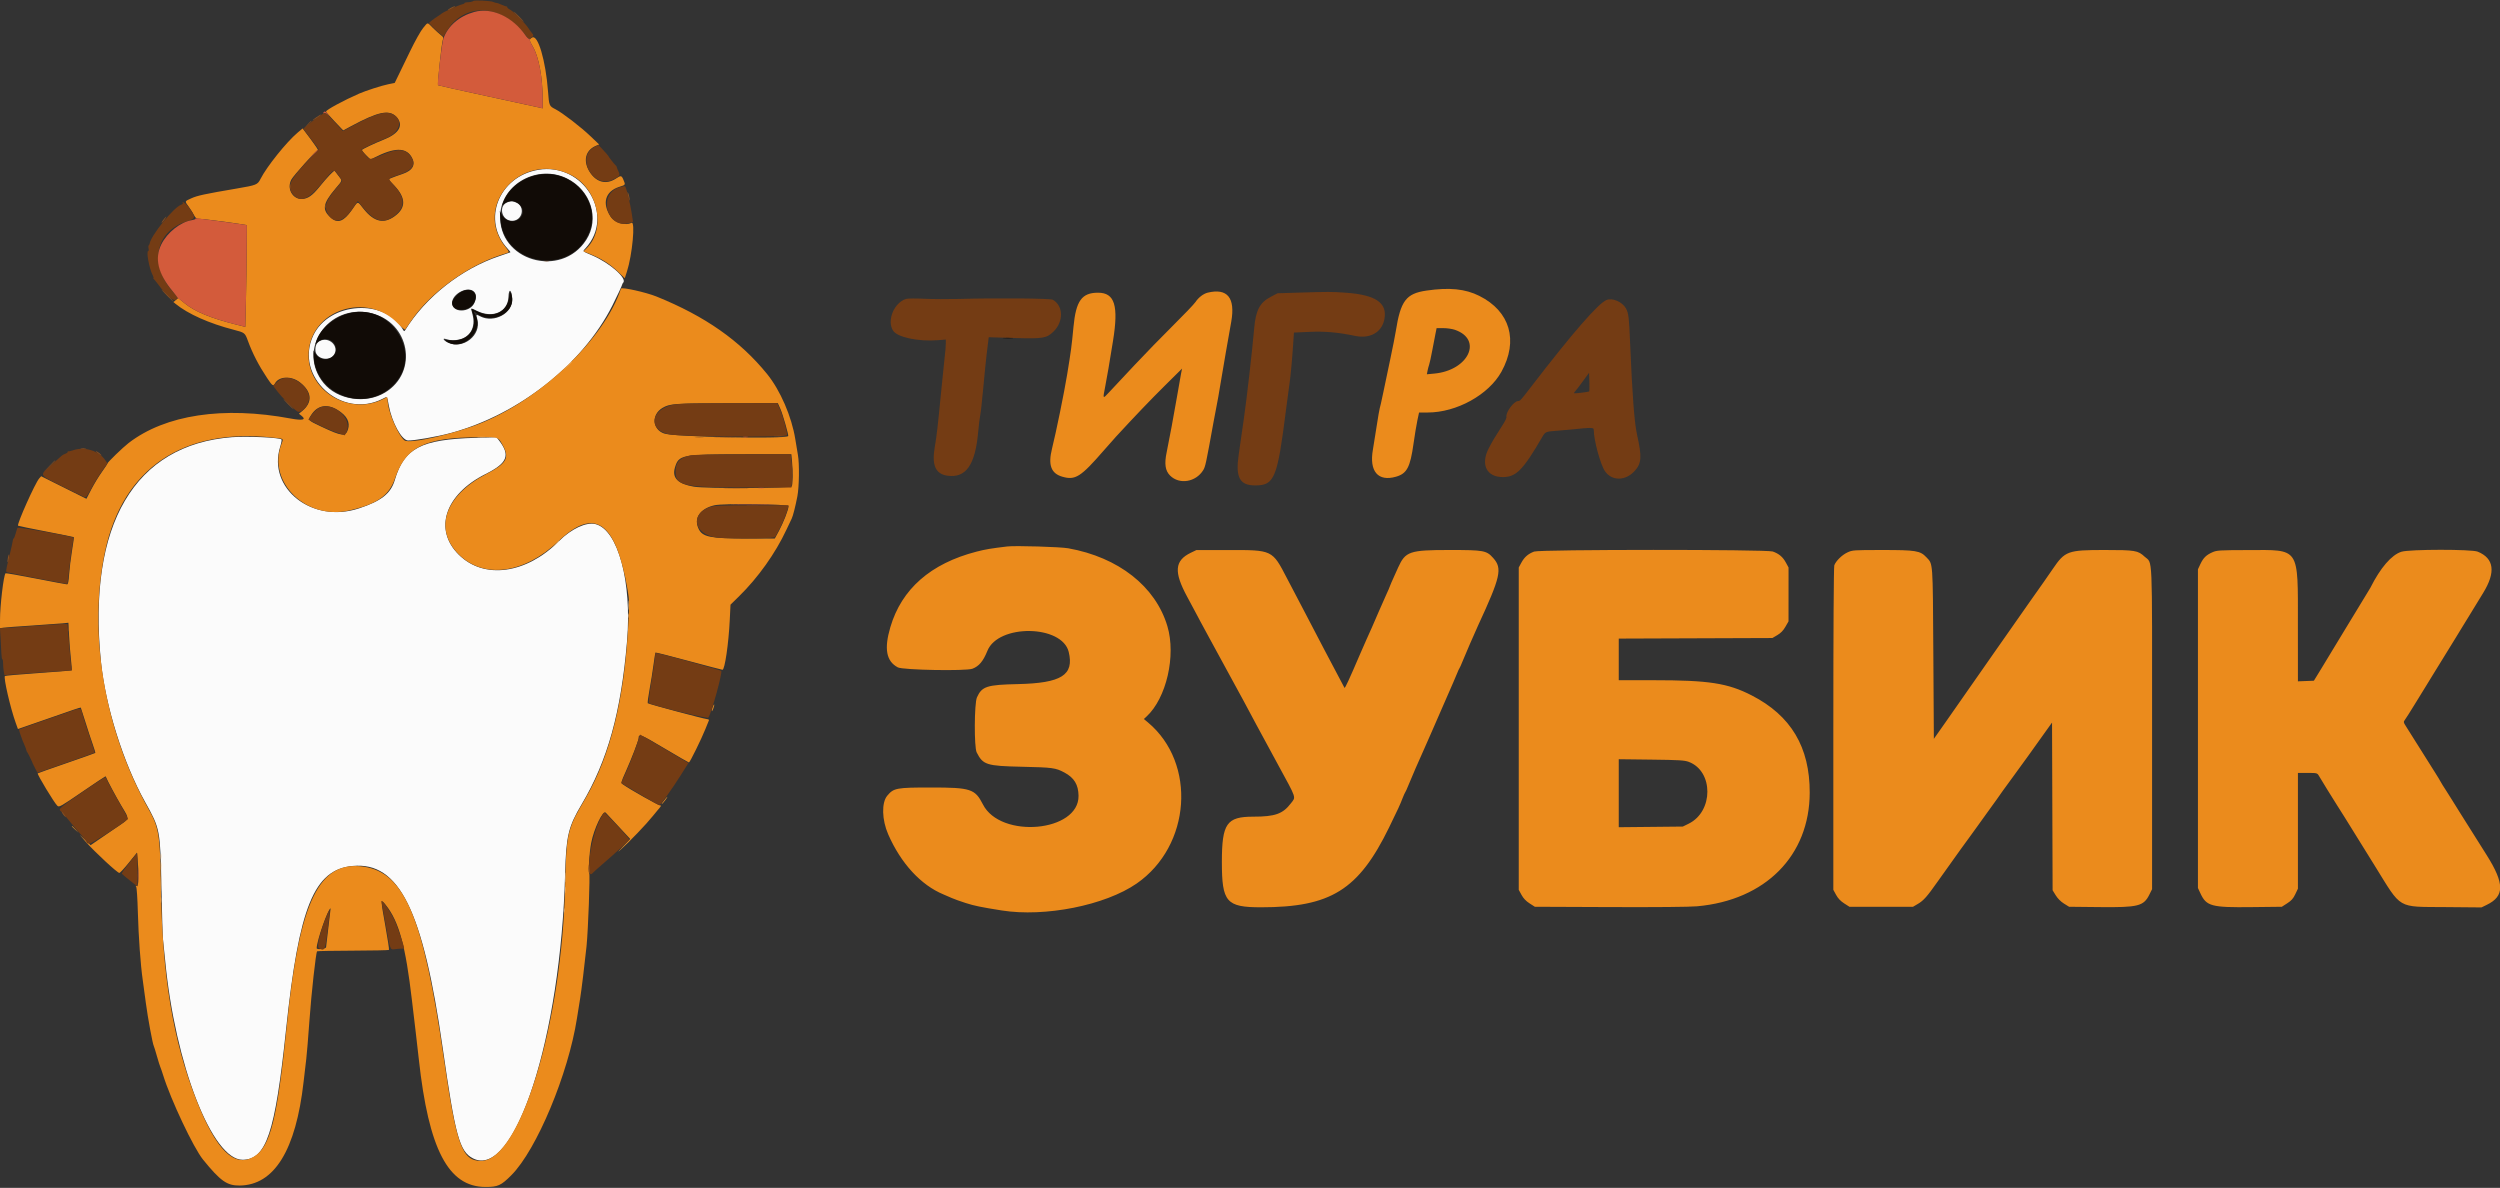<svg id="svg" version="1.1" xmlns="http://www.w3.org/2000/svg" xmlns:xlink="http://www.w3.org/1999/xlink" width="400" height="190.064" viewBox="0, 0, 400,190.064"><rect x="0" y="0" width="400" height="190.064" fill="#333333" stroke="none"/><g id="svgg"><path id="path0" d="M86.127 27.172 C 79.765 28.243,77.024 35.295,81.223 39.789 C 81.500 40.086,81.695 40.348,81.655 40.373 C 81.616 40.397,80.836 40.666,79.923 40.970 C 73.867 42.986,68.125 47.497,64.821 52.833 C 64.689 53.047,64.639 53.034,64.479 52.750 C 61.633 47.701,52.656 48.288,50.117 53.688 C 47.045 60.222,54.631 67.168,61.186 63.823 C 62.009 63.404,61.913 63.300,62.220 64.939 C 62.714 67.574,64.230 70.355,65.234 70.471 C 65.993 70.559,70.035 69.854,72.230 69.251 C 83.102 66.263,93.235 58.257,97.965 48.917 C 98.698 47.470,99.545 45.650,99.569 45.472 C 99.577 45.411,99.640 45.305,99.708 45.236 C 100.387 44.557,97.588 42.086,94.765 40.871 C 93.105 40.157,93.193 40.252,93.694 39.707 C 98.514 34.458,93.379 25.951,86.127 27.172 M90.722 28.553 C 94.547 30.444,95.978 34.992,93.810 38.370 C 89.758 44.683,79.608 41.697,80.035 34.317 C 80.322 29.372,86.087 26.263,90.722 28.553 M81.335 32.315 C 79.673 32.778,80.178 35.333,81.932 35.333 C 83.599 35.333,84.102 33.040,82.575 32.403 C 81.962 32.146,81.946 32.145,81.335 32.315 M75.833 46.667 C 76.227 47.060,76.257 47.627,75.927 48.418 C 75.234 50.075,72.333 50.111,72.333 48.463 C 72.333 47.002,74.868 45.701,75.833 46.667 M81.962 47.789 C 82.122 50.076,79.071 51.767,76.848 50.624 C 76.149 50.265,76.150 50.264,76.374 51.103 C 77.043 53.609,74.133 55.938,71.708 54.838 C 71.023 54.527,70.699 54.055,71.292 54.231 C 72.172 54.492,72.560 54.511,73.411 54.335 C 75.245 53.954,76.140 52.323,75.606 50.334 C 75.304 49.207,75.289 49.221,76.275 49.718 C 78.832 51.007,81.280 49.921,81.358 47.465 C 81.402 46.055,81.858 46.299,81.962 47.789 M59.327 50.093 C 65.592 51.518,67.022 59.555,61.590 62.819 C 58.492 64.681,53.980 63.982,51.782 61.299 C 47.435 55.995,52.460 48.531,59.327 50.093 M51.136 54.580 C 50.653 54.853,50.444 55.311,50.465 56.052 C 50.503 57.393,52.622 57.918,53.416 56.783 C 54.360 55.436,52.613 53.749,51.136 54.580 M37.167 69.948 C 21.526 71.123,13.997 83.943,16.141 105.750 C 16.842 112.878,19.722 122.066,23.212 128.308 C 25.629 132.631,25.646 132.722,25.835 142.083 C 25.918 146.208,26.026 149.883,26.076 150.250 C 26.126 150.617,26.284 152.154,26.428 153.667 C 28.009 170.291,33.949 185.582,38.819 185.561 C 42.594 185.545,44.015 181.294,45.754 164.833 C 47.846 145.016,50.239 139.130,56.439 138.551 C 63.856 137.858,67.686 145.605,70.834 167.667 C 72.846 181.772,73.523 184.240,75.681 185.341 C 82.366 188.751,89.739 165.947,90.420 139.750 C 90.576 133.753,90.928 132.285,93.075 128.668 C 97.218 121.689,99.361 113.979,100.327 102.583 C 101.131 93.103,98.880 84.765,95.272 83.856 C 93.813 83.489,91.387 84.619,89.454 86.565 C 84.217 91.840,77.449 92.763,73.404 88.754 C 69.332 84.716,71.198 79.093,77.687 75.847 C 81.172 74.105,81.678 72.878,79.885 70.527 L 79.448 69.954 76.099 70.052 C 67.338 70.308,64.666 71.705,63.167 76.813 C 62.537 78.961,61.015 80.161,57.417 81.349 C 49.964 83.809,42.750 78.152,44.828 71.476 C 45.008 70.897,45.102 70.371,45.036 70.308 C 44.725 70.009,39.521 69.771,37.167 69.948 " stroke="none" fill="#fbfbfb" fill-rule="evenodd"></path><path id="path1" d="M67.706 4.472 C 67.317 4.934,66.411 6.551,65.583 8.264 C 64.789 9.906,63.917 11.704,63.645 12.260 L 63.152 13.270 62.118 13.480 C 61.069 13.694,58.566 14.498,57.500 14.962 C 55.013 16.047,52.167 17.587,52.167 17.848 C 52.167 17.924,52.785 18.633,53.542 19.426 L 54.917 20.866 56.167 20.191 C 60.526 17.839,62.305 17.479,63.441 18.718 C 64.620 20.005,63.898 21.338,61.500 22.299 C 59.908 22.938,58.023 23.828,57.924 23.988 C 57.882 24.056,58.173 24.431,58.570 24.821 L 59.293 25.530 59.830 25.252 C 63.010 23.607,64.883 23.546,65.817 25.057 C 66.588 26.305,66.084 27.279,64.373 27.847 C 63.755 28.052,62.999 28.325,62.692 28.453 L 62.133 28.685 63.073 29.670 C 64.962 31.651,64.994 33.242,63.171 34.580 C 61.422 35.864,59.870 35.520,58.223 33.481 C 57.107 32.100,57.368 32.080,56.272 33.635 C 55.015 35.419,54.064 35.786,53.007 34.897 C 51.477 33.610,51.613 32.611,53.645 30.210 C 54.844 28.793,54.802 28.974,54.135 28.107 C 53.842 27.727,53.578 27.384,53.549 27.345 C 53.450 27.213,52.313 28.401,51.142 29.860 C 49.961 31.331,49.223 31.833,48.238 31.833 C 46.750 31.833,45.859 30.109,46.625 28.713 C 46.972 28.081,50.632 24.000,50.852 24.000 C 50.936 24.000,50.423 23.224,49.711 22.276 L 48.417 20.552 47.605 21.234 C 45.846 22.714,42.664 26.684,41.687 28.619 C 41.211 29.562,41.057 29.625,37.858 30.169 C 32.790 31.030,31.564 31.294,30.611 31.730 C 29.496 32.240,29.526 32.134,30.229 33.125 C 30.539 33.560,30.916 34.160,31.067 34.458 C 31.292 34.901,31.440 35.000,31.880 35.000 C 32.350 35.000,37.452 35.665,38.958 35.922 L 39.500 36.015 39.476 39.966 C 39.463 42.139,39.407 45.803,39.351 48.108 L 39.250 52.300 37.667 51.901 C 33.709 50.902,31.152 49.840,29.551 48.528 L 28.518 47.682 28.134 48.008 L 27.750 48.333 28.106 48.625 C 30.070 50.232,33.493 51.757,37.380 52.758 C 39.149 53.213,39.197 53.250,39.652 54.497 C 40.389 56.517,41.384 58.450,42.721 60.459 C 43.578 61.746,43.724 61.848,43.991 61.350 C 44.616 60.182,46.632 60.101,48.007 61.188 C 49.911 62.693,50.044 64.345,48.373 65.744 L 47.830 66.199 48.256 66.534 C 49.052 67.160,48.416 67.320,46.527 66.968 C 35.732 64.956,26.472 66.352,20.583 70.878 C 19.653 71.594,17.167 74.005,17.167 74.193 C 17.167 74.259,16.767 74.870,16.278 75.552 C 15.789 76.233,15.039 77.469,14.610 78.299 L 13.831 79.808 10.207 78.002 L 6.583 76.195 6.267 76.556 C 5.619 77.294,2.669 83.892,2.889 84.111 C 2.930 84.152,4.940 84.568,7.357 85.036 C 9.773 85.504,11.778 85.909,11.813 85.937 C 11.848 85.965,11.718 86.946,11.524 88.119 C 11.331 89.291,11.122 90.981,11.061 91.875 C 10.981 93.062,10.891 93.500,10.729 93.500 C 10.607 93.500,8.362 93.081,5.740 92.568 C 3.119 92.056,0.935 91.676,0.886 91.725 C 0.577 92.034,0.002 96.899,0.001 99.210 L 0.000 100.504 0.625 100.420 C 0.969 100.373,3.012 100.222,5.167 100.084 C 7.321 99.945,9.503 99.789,10.015 99.736 L 10.947 99.640 11.052 101.695 C 11.110 102.825,11.245 104.520,11.352 105.462 C 11.460 106.404,11.513 107.209,11.471 107.251 C 11.429 107.293,9.037 107.491,6.155 107.690 C 3.274 107.890,0.859 108.102,0.789 108.162 C 0.530 108.385,1.667 113.316,2.528 115.697 L 2.870 116.645 6.727 115.307 C 8.848 114.572,11.102 113.789,11.736 113.569 C 12.371 113.348,12.907 113.186,12.927 113.209 C 12.948 113.231,13.266 114.225,13.635 115.417 C 14.003 116.608,14.531 118.219,14.808 118.997 C 15.086 119.774,15.284 120.438,15.249 120.473 C 15.215 120.508,13.144 121.241,10.648 122.102 C 8.152 122.963,6.079 123.699,6.040 123.737 C 5.905 123.873,8.701 128.496,9.183 128.931 C 9.465 129.187,9.707 129.050,13.178 126.677 C 15.211 125.288,16.883 124.174,16.895 124.201 C 17.273 125.066,18.586 127.521,19.412 128.907 C 20.773 131.189,20.846 130.889,18.542 132.458 C 17.465 133.192,16.113 134.116,15.539 134.513 L 14.494 135.234 13.468 134.242 C 12.525 133.331,12.549 133.370,13.763 134.731 C 15.254 136.404,18.776 139.667,19.090 139.667 C 19.204 139.667,19.886 138.935,20.607 138.042 L 21.917 136.417 22.022 137.500 C 22.253 139.868,22.192 141.879,21.893 141.764 C 21.689 141.686,21.662 141.713,21.787 141.871 C 21.881 141.990,22.000 143.799,22.059 146.000 C 22.161 149.816,22.490 154.393,22.831 156.750 C 22.924 157.392,23.152 159.079,23.339 160.500 C 23.648 162.852,24.429 167.069,24.612 167.375 C 24.653 167.444,24.873 168.157,25.100 168.959 C 25.326 169.761,25.579 170.567,25.661 170.750 C 25.743 170.933,25.937 171.496,26.093 172.000 C 27.312 175.937,30.959 183.658,32.489 185.541 C 35.270 188.963,36.315 189.705,38.327 189.686 C 43.886 189.634,47.336 184.045,48.576 173.083 C 48.721 171.800,48.914 170.150,49.005 169.417 C 49.096 168.683,49.322 165.946,49.507 163.333 C 49.821 158.915,50.540 152.405,50.735 152.209 C 50.782 152.162,53.367 152.115,56.480 152.104 C 59.592 152.092,62.182 152.040,62.234 151.988 C 62.287 151.936,62.028 150.215,61.659 148.164 C 60.874 143.803,60.876 143.726,61.750 144.830 C 63.840 147.471,64.899 151.349,65.915 160.083 C 66.138 162.008,66.401 164.221,66.499 165.000 C 66.596 165.779,66.828 167.804,67.013 169.499 C 68.589 183.891,71.726 189.903,77.667 189.914 C 79.671 189.917,80.167 189.691,81.837 188.011 C 85.868 183.955,90.931 171.831,92.316 162.917 C 92.501 161.725,92.729 160.300,92.823 159.750 C 93.008 158.663,93.569 154.085,93.844 151.417 C 94.107 148.854,94.437 139.814,94.270 139.711 C 94.083 139.595,94.288 136.450,94.585 134.887 C 95.020 132.602,96.476 129.558,96.914 130.021 C 97.033 130.147,97.965 131.147,98.984 132.244 L 100.838 134.237 99.628 135.492 C 98.962 136.182,98.751 136.447,99.159 136.082 C 100.735 134.670,103.385 131.905,104.500 130.509 C 104.821 130.107,105.158 129.697,105.250 129.597 C 105.647 129.164,105.901 128.779,105.714 128.891 C 105.547 128.991,100.754 126.305,99.613 125.472 C 99.325 125.262,99.353 125.152,100.134 123.417 C 101.029 121.427,102.165 118.478,102.169 118.132 C 102.179 117.338,102.444 117.440,106.294 119.727 C 108.400 120.977,110.171 122.000,110.231 122.000 C 110.377 122.000,112.235 118.224,112.855 116.667 C 113.129 115.979,113.387 115.342,113.428 115.250 C 113.470 115.158,113.334 115.072,113.127 115.059 C 112.645 115.028,103.785 112.655,103.644 112.519 C 103.585 112.463,103.711 111.479,103.924 110.333 C 104.137 109.188,104.423 107.400,104.558 106.362 C 104.694 105.323,104.835 104.443,104.873 104.405 C 104.910 104.368,107.298 104.973,110.179 105.750 C 113.060 106.527,115.498 107.164,115.597 107.165 C 115.968 107.169,116.581 102.966,116.764 99.160 L 116.880 96.750 118.240 95.417 C 121.296 92.421,124.074 88.516,125.831 84.750 C 126.215 83.925,126.594 83.126,126.673 82.975 C 126.868 82.598,127.277 80.988,127.581 79.401 C 127.868 77.904,127.918 74.195,127.671 72.819 C 127.582 72.323,127.391 71.177,127.248 70.272 C 126.674 66.664,124.843 62.436,122.728 59.833 C 118.394 54.501,112.832 50.604,105.063 47.454 C 103.370 46.768,99.452 45.893,99.357 46.179 C 96.759 54.034,86.984 63.509,77.292 67.570 C 72.936 69.394,65.521 71.094,64.707 70.454 C 63.783 69.730,62.244 66.254,62.055 64.467 L 61.954 63.517 61.316 63.842 C 55.831 66.641,49.003 62.375,49.377 56.383 C 49.806 49.511,58.742 46.635,63.682 51.779 C 64.249 52.370,64.766 52.792,64.831 52.718 C 64.895 52.644,65.354 51.984,65.849 51.251 C 68.771 46.932,74.680 42.590,80.030 40.832 C 80.609 40.642,81.185 40.451,81.310 40.408 C 81.472 40.352,81.364 40.118,80.930 39.588 C 75.516 32.981,83.404 24.097,91.266 27.947 C 95.732 30.133,97.098 36.688,93.744 39.839 L 93.343 40.216 94.630 40.739 C 96.286 41.411,97.648 42.294,98.936 43.531 L 99.965 44.519 100.311 43.447 C 101.169 40.792,101.680 35.303,101.038 35.647 C 100.087 36.155,98.397 35.675,97.737 34.709 C 96.265 32.556,96.817 30.609,99.103 29.889 C 100.109 29.571,100.094 29.598,99.748 28.770 C 99.449 28.055,99.352 28.040,98.538 28.576 C 97.012 29.581,95.448 29.197,94.380 27.553 C 93.232 25.786,93.641 24.034,95.369 23.318 L 95.862 23.114 94.478 21.793 C 92.941 20.324,89.994 18.054,88.883 17.483 C 87.860 16.957,87.860 16.955,87.678 14.561 C 87.307 9.694,86.078 5.513,85.161 6.003 C 84.636 6.284,84.645 6.440,85.246 7.449 C 86.218 9.081,86.831 12.401,86.833 16.045 L 86.833 17.340 86.420 17.236 C 86.193 17.179,82.440 16.362,78.080 15.420 C 73.720 14.479,70.119 13.674,70.077 13.633 C 69.963 13.518,70.651 6.986,70.835 6.439 C 70.977 6.019,70.941 5.919,70.540 5.615 C 70.289 5.424,69.716 4.908,69.268 4.467 C 68.293 3.510,68.518 3.509,67.706 4.472 M228.239 46.493 C 224.966 46.969,224.099 48.117,223.325 53.000 C 223.216 53.688,222.832 55.637,222.471 57.333 C 222.111 59.029,221.594 61.494,221.323 62.811 C 221.051 64.128,220.797 65.257,220.758 65.320 C 220.719 65.383,220.492 66.705,220.253 68.259 C 220.014 69.812,219.751 71.458,219.669 71.917 C 219.042 75.417,220.485 77.110,223.378 76.268 C 225.106 75.766,225.634 74.766,226.161 71.000 C 226.347 69.671,226.623 68.002,226.774 67.292 L 227.048 66.000 228.442 66.000 C 233.057 66.000,238.202 63.155,240.228 59.481 C 242.981 54.491,241.617 49.809,236.691 47.342 C 234.439 46.214,231.908 45.959,228.239 46.493 M193.238 46.823 C 192.551 46.988,191.759 47.594,191.274 48.327 C 191.055 48.658,189.439 50.351,187.683 52.089 C 185.927 53.828,183.124 56.710,181.453 58.494 C 179.783 60.278,178.010 62.171,177.514 62.702 C 176.403 63.889,176.431 63.926,176.838 61.821 C 177.153 60.189,177.498 58.170,178.083 54.532 C 178.993 48.876,178.356 46.833,175.684 46.833 C 173.077 46.833,172.147 48.135,171.753 52.333 C 171.472 55.327,171.362 56.156,170.745 59.917 C 170.258 62.886,168.984 69.120,168.313 71.822 C 167.673 74.396,168.174 75.751,169.959 76.269 C 172.057 76.880,172.908 76.338,176.671 72.000 C 177.347 71.221,178.211 70.246,178.591 69.833 C 181.698 66.463,184.039 64.018,186.383 61.694 L 189.129 58.972 188.969 59.778 C 188.881 60.221,188.593 61.858,188.329 63.417 C 187.880 66.060,187.034 70.615,186.672 72.333 C 186.275 74.220,186.432 75.309,187.212 76.089 C 188.698 77.575,191.327 77.147,192.514 75.227 C 192.858 74.671,192.959 74.201,194.155 67.583 C 194.420 66.117,194.683 64.729,194.739 64.500 C 194.796 64.271,195.025 62.958,195.249 61.583 C 195.472 60.208,195.874 57.846,196.142 56.333 C 196.409 54.821,196.796 52.630,197.001 51.465 C 197.672 47.648,196.392 46.069,193.238 46.823 M232.758 52.761 C 237.304 54.305,234.986 59.263,229.478 59.775 L 228.296 59.885 228.408 59.317 C 228.470 59.005,228.587 58.563,228.668 58.333 C 228.750 58.104,228.970 57.092,229.159 56.083 C 229.348 55.075,229.582 53.856,229.680 53.375 L 229.857 52.500 230.923 52.500 C 231.509 52.500,232.335 52.618,232.758 52.761 M124.882 65.458 C 125.247 66.276,126.217 69.672,126.115 69.774 C 125.612 70.277,107.909 69.913,106.272 69.365 C 104.354 68.724,104.195 66.319,106.000 65.262 C 107.160 64.583,107.909 64.529,116.352 64.514 L 124.454 64.500 124.882 65.458 M54.015 65.592 C 55.512 66.502,56.063 67.548,55.671 68.736 C 55.291 69.889,54.706 69.824,51.399 68.257 C 49.190 67.210,49.225 67.253,49.840 66.322 C 50.820 64.839,52.338 64.574,54.015 65.592 M43.631 70.014 C 45.565 70.229,45.378 70.055,44.960 71.252 C 42.867 77.240,49.021 83.191,55.760 81.697 C 60.255 80.700,62.247 79.328,63.185 76.581 C 64.931 71.469,67.890 70.015,76.692 69.945 C 79.821 69.920,79.704 69.875,80.533 71.417 C 81.535 73.281,80.966 74.223,77.875 75.813 C 71.205 79.244,69.337 84.634,73.406 88.703 C 77.379 92.676,83.868 91.821,89.336 86.604 C 95.169 81.037,98.539 83.423,100.432 94.458 C 100.697 96.006,100.706 96.526,100.523 100.038 C 99.915 111.736,97.666 120.867,93.718 127.667 C 91.932 130.743,91.711 131.181,91.272 132.529 C 90.717 134.233,90.533 136.196,90.424 141.583 C 89.980 163.529,83.231 185.708,76.987 185.745 C 73.928 185.764,73.035 183.302,70.997 169.231 C 67.742 146.755,64.739 139.604,58.161 138.664 C 51.076 137.652,47.924 144.131,45.920 163.833 C 44.369 179.086,43.257 183.525,40.596 185.084 C 37.496 186.902,34.602 184.053,31.450 176.083 C 27.664 166.507,25.931 156.047,25.734 141.583 C 25.625 133.623,25.427 132.411,23.748 129.417 C 16.654 116.769,14.032 101.082,16.840 88.083 C 19.679 74.942,29.348 68.421,43.631 70.014 M126.725 73.792 C 126.877 75.403,126.853 77.544,126.680 77.817 C 126.473 78.145,112.866 78.190,111.009 77.868 C 108.440 77.423,107.493 76.460,107.991 74.796 C 108.595 72.783,109.053 72.692,118.684 72.678 L 126.618 72.667 126.725 73.792 M126.167 80.990 C 126.167 81.515,125.366 83.581,124.643 84.921 L 123.971 86.167 119.516 86.167 C 113.595 86.167,112.397 85.924,111.768 84.597 C 110.971 82.919,112.001 81.387,114.289 80.848 C 115.726 80.510,126.167 80.634,126.167 80.990 M161.167 87.434 C 158.557 87.744,157.667 87.894,156.229 88.266 C 148.911 90.162,144.263 94.235,142.460 100.333 C 141.431 103.812,141.799 105.801,143.651 106.779 C 144.469 107.211,154.549 107.393,155.596 106.995 C 156.641 106.598,157.321 105.783,157.985 104.131 C 159.724 99.801,169.948 99.947,170.996 104.317 C 171.883 108.014,169.838 109.302,162.841 109.456 C 157.891 109.564,157.112 109.817,156.313 111.576 C 155.881 112.529,155.845 119.543,156.269 120.383 C 157.275 122.377,157.837 122.556,163.500 122.680 C 168.437 122.789,168.887 122.850,170.301 123.602 C 171.869 124.436,172.546 125.550,172.567 127.333 C 172.636 133.122,160.089 134.253,157.271 128.712 C 156.005 126.222,155.326 126.000,148.965 126.000 C 143.426 126.000,142.997 126.080,141.965 127.306 C 141.029 128.419,141.095 131.170,142.115 133.500 C 144.144 138.137,147.339 141.610,150.950 143.106 C 151.298 143.250,151.890 143.507,152.266 143.676 C 152.641 143.846,153.653 144.209,154.516 144.484 C 155.925 144.933,156.861 145.126,160.269 145.671 C 167.181 146.775,176.832 144.851,181.867 141.365 C 190.562 135.344,191.486 122.116,183.666 115.583 L 183.018 115.041 183.446 114.646 C 186.624 111.709,188.191 104.914,186.781 100.186 C 184.882 93.818,178.958 89.165,170.917 87.725 C 169.630 87.495,162.460 87.281,161.167 87.434 M190.529 88.441 C 187.932 89.698,187.786 91.499,189.959 95.500 C 190.681 96.829,191.324 98.029,191.389 98.167 C 191.453 98.304,191.752 98.867,192.052 99.417 C 192.353 99.967,192.963 101.092,193.407 101.917 C 193.851 102.742,195.281 105.367,196.585 107.750 C 198.809 111.814,199.270 112.668,201.020 115.958 C 201.398 116.669,202.936 119.506,204.437 122.264 C 207.532 127.949,207.365 127.453,206.542 128.533 C 205.249 130.228,204.010 130.667,200.516 130.667 C 196.254 130.667,195.500 131.759,195.500 137.939 C 195.500 144.338,196.214 145.164,201.750 145.166 C 212.916 145.169,217.368 142.399,222.242 132.417 C 223.736 129.357,223.986 128.814,224.429 127.667 C 224.589 127.254,224.776 126.842,224.845 126.750 C 224.914 126.658,225.118 126.208,225.299 125.750 C 225.662 124.827,227.339 120.961,227.828 119.917 C 228.000 119.550,228.512 118.388,228.967 117.333 C 230.085 114.737,232.025 110.290,232.530 109.167 C 232.756 108.662,233.042 107.987,233.165 107.667 C 233.288 107.346,233.445 107.008,233.513 106.917 C 233.581 106.825,233.785 106.375,233.965 105.917 C 234.310 105.042,235.963 101.225,236.491 100.083 C 240.103 92.278,240.402 90.953,238.924 89.293 C 237.836 88.072,237.448 88.000,231.909 88.000 C 225.520 88.000,224.870 88.222,223.699 90.808 C 222.647 93.130,222.333 93.846,222.333 93.921 C 222.333 93.964,222.114 94.468,221.846 95.041 C 221.579 95.614,221.023 96.871,220.612 97.833 C 219.768 99.806,219.125 101.268,218.668 102.250 C 218.497 102.617,218.020 103.704,217.608 104.667 C 215.883 108.693,215.195 110.181,215.118 110.053 C 214.925 109.733,208.804 98.079,208.612 97.667 C 208.549 97.529,208.214 96.892,207.870 96.250 C 207.525 95.608,206.645 93.929,205.913 92.518 C 203.551 87.963,203.623 87.998,196.512 88.006 L 191.417 88.012 190.529 88.441 M245.468 88.250 C 244.526 88.596,243.907 89.128,243.432 90.001 L 243.000 90.795 243.000 116.583 L 243.000 142.372 243.443 143.185 C 243.742 143.736,244.159 144.174,244.731 144.541 L 245.575 145.083 257.579 145.133 C 264.991 145.163,270.326 145.115,271.526 145.008 C 282.466 144.028,289.524 136.913,289.554 126.833 C 289.576 119.551,286.556 114.487,280.270 111.264 C 276.434 109.297,273.441 108.835,264.542 108.834 L 259.000 108.833 259.000 105.504 L 259.000 102.175 271.292 102.129 L 283.583 102.083 284.376 101.617 C 284.926 101.294,285.321 100.886,285.666 100.284 L 286.164 99.417 286.165 95.106 L 286.167 90.795 285.734 90.001 C 285.247 89.105,284.637 88.592,283.639 88.240 C 282.655 87.893,246.414 87.902,245.468 88.250 M295.582 88.392 C 294.718 88.794,293.759 89.735,293.489 90.446 C 293.395 90.693,293.333 101.077,293.333 116.613 L 293.333 142.372 293.776 143.185 C 294.076 143.736,294.492 144.174,295.064 144.541 L 295.909 145.083 300.996 145.083 L 306.083 145.083 306.847 144.634 C 307.765 144.095,308.321 143.471,309.942 141.167 C 310.988 139.678,311.905 138.394,313.750 135.831 C 313.933 135.576,314.533 134.753,315.083 134.003 C 315.633 133.252,316.196 132.473,316.333 132.273 C 316.471 132.072,317.146 131.133,317.833 130.186 C 319.247 128.239,320.054 127.109,320.467 126.500 C 320.622 126.271,321.279 125.371,321.927 124.500 C 322.575 123.629,323.737 122.028,324.511 120.942 C 326.218 118.544,326.356 118.351,327.455 116.823 L 328.327 115.610 328.372 129.027 L 328.417 142.443 328.921 143.259 C 329.233 143.764,329.736 144.267,330.241 144.579 L 331.056 145.083 335.902 145.135 C 342.144 145.201,342.976 144.991,343.911 143.116 L 344.333 142.268 344.333 116.544 C 344.333 87.684,344.446 90.281,343.140 89.066 C 342.072 88.074,341.631 88.000,336.753 88.000 C 330.826 88.000,330.403 88.155,328.439 91.040 C 327.646 92.205,326.657 93.616,324.672 96.417 C 324.477 96.692,323.347 98.304,322.162 100.000 C 320.976 101.696,319.453 103.871,318.776 104.833 C 318.099 105.796,317.158 107.146,316.684 107.833 C 316.210 108.521,315.371 109.721,314.819 110.500 C 314.268 111.279,313.689 112.109,313.533 112.343 C 313.377 112.578,312.387 113.994,311.333 115.492 L 309.417 118.214 309.333 104.565 C 309.242 89.539,309.297 90.308,308.212 89.153 C 307.238 88.117,306.527 88.000,301.202 88.002 C 296.541 88.003,296.395 88.013,295.582 88.392 M354.000 88.356 C 352.996 88.800,352.533 89.253,352.063 90.250 L 351.670 91.083 351.670 116.583 L 351.670 142.083 352.063 142.928 C 353.029 145.002,353.814 145.214,360.254 145.139 L 365.092 145.083 365.957 144.528 C 366.622 144.101,366.920 143.765,367.244 143.080 L 367.667 142.187 367.667 132.927 L 367.667 123.667 369.208 123.668 C 370.712 123.669,370.757 123.680,371.021 124.126 C 371.638 125.165,373.080 127.503,373.874 128.750 C 374.340 129.483,374.886 130.346,375.086 130.667 C 375.648 131.567,378.280 135.807,380.001 138.583 C 384.336 145.578,383.459 145.066,391.228 145.135 L 397.039 145.187 397.920 144.756 C 400.730 143.381,400.727 141.376,397.907 136.875 C 394.797 131.913,394.535 131.496,393.577 130.000 C 393.078 129.221,392.517 128.321,392.331 128.000 C 392.144 127.679,391.695 126.967,391.331 126.417 C 390.968 125.867,390.596 125.267,390.505 125.083 C 390.414 124.900,390.020 124.247,389.628 123.633 C 389.237 123.018,388.434 121.743,387.844 120.800 C 386.266 118.277,385.682 117.349,385.067 116.388 C 384.529 115.549,384.522 115.517,384.807 115.138 C 384.968 114.925,385.650 113.850,386.322 112.750 C 386.994 111.650,387.710 110.487,387.913 110.167 C 388.116 109.846,388.530 109.171,388.833 108.667 C 389.137 108.162,389.551 107.487,389.756 107.167 C 390.214 106.445,392.623 102.538,392.889 102.085 C 392.996 101.902,393.316 101.377,393.601 100.918 C 393.886 100.459,394.554 99.371,395.085 98.500 C 395.616 97.629,396.617 95.993,397.310 94.864 C 399.351 91.536,399.062 89.345,396.438 88.266 C 395.457 87.862,385.515 87.873,384.226 88.280 C 382.648 88.777,380.866 90.844,379.268 94.030 C 379.207 94.151,378.728 94.941,378.204 95.787 C 377.679 96.632,376.219 99.032,374.960 101.120 C 373.700 103.208,372.119 105.817,371.446 106.917 L 370.222 108.917 368.944 108.965 L 367.667 109.014 367.663 99.965 C 367.658 87.397,368.057 87.991,359.622 88.012 C 355.133 88.023,354.691 88.050,354.000 88.356 M114.019 113.185 C 113.916 113.480,113.861 113.750,113.897 113.786 C 113.932 113.821,114.045 113.609,114.148 113.315 C 114.251 113.020,114.306 112.750,114.270 112.714 C 114.234 112.679,114.121 112.891,114.019 113.185 M270.202 121.899 C 274.179 123.393,274.173 129.832,270.194 131.787 L 269.250 132.250 264.125 132.303 L 259.000 132.355 259.000 126.915 L 259.000 121.475 264.208 121.539 C 268.680 121.594,269.528 121.645,270.202 121.899 M106.477 127.792 C 105.997 128.371,105.794 128.667,105.876 128.667 C 105.923 128.667,106.161 128.404,106.405 128.083 C 106.859 127.488,106.914 127.263,106.477 127.792 M11.500 132.219 C 11.500 132.248,11.744 132.491,12.042 132.760 L 12.583 133.250 12.094 132.708 C 11.638 132.203,11.500 132.090,11.500 132.219 M52.555 148.292 C 52.349 149.919,52.178 151.381,52.174 151.542 C 52.167 151.839,50.666 152.004,50.667 151.708 C 50.669 150.559,52.499 145.333,52.900 145.333 C 52.915 145.333,52.760 146.665,52.555 148.292 " stroke="none" fill="#eb8b1c" fill-rule="evenodd"></path><path id="path2" d="M75.734 0.155 C 75.623 0.266,75.141 0.366,74.708 0.367 C 74.502 0.368,74.333 0.426,74.333 0.497 C 74.333 0.567,74.122 0.667,73.863 0.719 C 73.401 0.812,70.829 1.978,70.667 2.170 C 70.621 2.224,70.321 2.432,70.000 2.634 C 69.679 2.835,69.236 3.153,69.014 3.341 L 68.612 3.681 69.347 4.438 C 69.752 4.853,70.282 5.338,70.526 5.514 L 70.968 5.833 71.387 5.119 C 74.170 0.370,80.059 0.534,83.961 5.470 C 84.589 6.265,84.644 6.297,84.979 6.062 C 85.387 5.777,85.418 5.612,85.121 5.304 C 85.004 5.182,84.760 4.846,84.579 4.556 C 84.099 3.787,82.108 1.769,81.602 1.539 C 81.362 1.430,81.167 1.264,81.167 1.170 C 81.167 1.077,81.110 1.014,81.042 1.031 C 80.973 1.048,80.617 0.924,80.250 0.755 C 79.883 0.587,79.530 0.459,79.464 0.472 C 79.399 0.485,79.136 0.409,78.881 0.302 C 78.435 0.115,75.893 -0.004,75.734 0.155 M50.904 18.718 C 50.347 19.102,49.581 19.684,49.201 20.011 L 48.511 20.606 49.755 22.240 L 50.999 23.874 49.625 25.319 C 46.315 28.798,45.827 29.842,46.909 31.127 C 48.011 32.437,49.327 31.951,51.362 29.482 C 53.504 26.883,53.336 26.971,54.141 28.028 C 54.712 28.776,54.781 28.949,54.596 29.164 C 52.092 32.051,51.708 32.995,52.504 34.302 C 53.449 35.852,54.918 35.540,56.333 33.489 L 57.250 32.161 57.744 32.789 C 59.877 35.502,61.363 35.946,63.230 34.427 C 64.867 33.094,64.814 31.623,63.061 29.686 C 61.979 28.490,61.938 28.575,63.903 27.935 C 65.930 27.276,66.569 26.376,65.841 25.207 C 64.982 23.826,63.791 23.686,61.391 24.680 C 59.070 25.642,59.182 25.639,58.458 24.770 C 58.115 24.358,57.833 23.987,57.833 23.947 C 57.833 23.827,60.510 22.570,61.626 22.165 C 64.015 21.301,64.653 19.034,62.734 18.232 C 61.579 17.750,60.025 18.222,56.412 20.152 L 54.862 20.980 53.500 19.490 C 51.918 17.759,52.181 17.837,50.904 18.718 M95.138 23.508 C 92.040 25.127,94.911 30.276,98.058 28.744 C 99.196 28.191,99.267 28.080,98.931 27.376 C 98.767 27.031,98.646 26.721,98.664 26.685 C 98.681 26.650,98.632 26.575,98.556 26.519 C 98.388 26.396,97.333 25.047,97.333 24.955 C 97.333 24.919,96.977 24.507,96.542 24.039 L 95.750 23.188 95.138 23.508 M99.038 29.997 C 95.569 31.150,97.157 36.738,100.656 35.690 L 101.280 35.503 101.076 34.126 C 100.867 32.712,100.203 30.000,100.020 29.810 C 99.963 29.752,99.521 29.836,99.038 29.997 M29.252 32.503 C 29.299 32.580,29.187 32.691,29.003 32.749 C 27.813 33.127,24.100 37.723,23.931 39.028 C 23.923 39.089,23.862 39.194,23.795 39.261 C 23.728 39.328,23.717 39.559,23.771 39.775 C 23.825 39.990,23.802 40.167,23.720 40.167 C 23.366 40.167,23.868 42.939,24.414 43.995 C 24.558 44.273,24.617 44.501,24.546 44.503 C 24.475 44.504,24.494 44.560,24.589 44.628 C 24.684 44.695,25.034 45.125,25.369 45.583 C 26.620 47.299,27.775 48.271,28.154 47.928 C 28.483 47.631,28.478 47.618,27.708 46.745 C 23.759 42.265,24.827 36.942,29.988 35.385 C 31.359 34.971,31.370 34.712,30.097 33.010 C 29.735 32.527,28.990 32.080,29.252 32.503 M87.127 41.785 C 87.334 41.824,87.634 41.823,87.794 41.781 C 87.953 41.739,87.783 41.707,87.417 41.709 C 87.050 41.711,86.920 41.745,87.127 41.785 M207.583 46.826 L 204.417 46.921 203.367 47.467 C 201.560 48.407,200.921 49.616,200.664 52.581 C 200.356 56.132,199.500 63.620,199.016 67.000 C 198.746 68.879,198.373 71.478,198.186 72.775 C 197.665 76.399,198.350 77.667,200.832 77.667 C 203.913 77.667,204.379 76.528,205.748 65.667 C 205.973 63.879,206.233 61.929,206.325 61.333 C 206.500 60.202,206.743 57.547,206.922 54.814 L 207.028 53.212 209.472 53.100 C 211.986 52.985,214.098 53.170,216.793 53.740 C 219.159 54.241,221.046 53.209,221.482 51.177 C 222.059 48.489,220.172 47.168,215.275 46.830 C 212.982 46.671,212.702 46.671,207.583 46.826 M144.970 47.824 C 143.030 48.436,141.857 51.323,142.901 52.917 C 143.590 53.968,146.948 54.679,150.042 54.430 L 151.333 54.326 151.326 55.038 C 151.322 55.429,151.249 56.313,151.164 57.000 C 151.079 57.688,150.821 60.200,150.591 62.583 C 150.048 68.212,149.867 69.790,149.574 71.447 C 149.046 74.433,149.671 75.853,151.629 76.116 C 154.549 76.508,156.034 74.390,156.502 69.167 C 156.605 68.021,156.756 66.783,156.839 66.417 C 156.921 66.050,157.143 64.063,157.330 62.000 C 157.518 59.938,157.750 57.612,157.846 56.833 C 157.942 56.054,158.059 55.088,158.107 54.687 L 158.194 53.957 162.254 54.078 C 166.884 54.217,167.455 54.125,168.551 53.060 C 170.203 51.456,170.154 48.934,168.452 47.961 C 168.059 47.736,159.574 47.665,153.333 47.833 C 151.637 47.879,149.162 47.864,147.833 47.800 C 146.504 47.736,145.216 47.746,144.970 47.824 M257.044 48.000 C 255.708 48.552,251.606 53.268,245.083 61.750 C 243.303 64.066,243.212 64.167,242.905 64.167 C 242.216 64.167,240.875 65.992,241.032 66.717 C 241.060 66.847,240.850 67.320,240.565 67.768 C 239.089 70.089,238.767 70.629,238.200 71.725 C 236.860 74.315,237.845 76.333,240.447 76.333 C 242.577 76.333,243.678 75.218,246.733 69.966 C 247.255 69.070,247.286 69.056,249.083 68.921 C 249.817 68.866,250.829 68.778,251.333 68.726 C 254.659 68.382,255.000 68.385,255.000 68.758 C 255.000 70.399,256.058 74.309,256.794 75.388 C 257.890 76.993,260.081 76.975,261.550 75.348 C 262.655 74.125,262.723 73.111,261.934 69.583 C 261.503 67.657,261.178 63.398,260.831 55.167 C 260.641 50.642,260.580 50.124,260.141 49.333 C 259.565 48.294,257.983 47.613,257.044 48.000 M254.270 62.619 C 254.166 62.722,251.939 62.994,251.858 62.913 C 251.822 62.878,251.896 62.745,252.022 62.619 C 252.147 62.492,252.700 61.771,253.250 61.016 L 254.250 59.645 254.298 61.093 C 254.325 61.890,254.312 62.577,254.270 62.619 M44.917 60.694 C 44.733 60.795,44.382 61.065,44.136 61.293 L 43.688 61.709 44.379 62.624 C 45.059 63.526,46.829 65.315,47.514 65.795 C 48.135 66.230,49.285 65.095,49.447 63.888 C 49.712 61.917,46.634 59.747,44.917 60.694 M107.708 64.753 C 104.046 65.548,103.621 68.783,107.083 69.503 C 108.888 69.879,125.555 70.001,125.915 69.641 C 126.062 69.494,125.280 66.558,124.823 65.542 L 124.354 64.500 116.552 64.513 C 110.643 64.523,108.497 64.581,107.708 64.753 M51.000 65.300 C 50.679 65.476,50.172 65.960,49.872 66.375 L 49.328 67.130 50.789 67.882 C 51.593 68.295,52.906 68.863,53.707 69.145 L 55.164 69.656 55.415 69.170 C 56.541 66.993,53.219 64.081,51.000 65.300 M11.631 72.064 C 11.291 72.188,10.972 72.250,10.923 72.201 C 10.874 72.151,10.833 72.194,10.833 72.294 C 10.833 72.395,10.668 72.530,10.466 72.594 C 10.264 72.658,10.008 72.794,9.897 72.897 C 9.786 72.999,9.097 73.608,8.366 74.250 C 6.224 76.131,6.125 75.900,9.877 77.770 C 11.641 78.649,13.247 79.432,13.448 79.509 C 13.779 79.638,13.888 79.509,14.653 78.077 C 15.115 77.212,15.878 75.975,16.348 75.329 L 17.202 74.155 16.827 73.608 C 15.785 72.088,13.458 71.396,11.631 72.064 M110.554 72.841 C 108.808 73.186,108.083 73.950,108.083 75.445 C 108.083 77.737,109.295 78.000,119.851 78.000 L 126.628 78.000 126.741 76.939 C 126.845 75.970,126.782 74.605,126.568 73.208 L 126.485 72.667 118.867 72.685 C 114.678 72.695,110.937 72.765,110.554 72.841 M113.604 81.125 C 110.356 82.206,111.016 85.476,114.586 85.992 C 115.887 86.180,121.141 86.222,122.874 86.058 L 123.998 85.952 124.560 84.934 C 125.139 83.886,125.878 82.100,126.066 81.292 L 126.173 80.833 120.295 80.844 C 115.334 80.852,114.290 80.896,113.604 81.125 M2.786 84.458 C 2.748 84.527,2.622 84.940,2.504 85.375 C 2.386 85.810,2.241 86.167,2.181 86.167 C 2.121 86.167,2.065 86.298,2.058 86.458 C 2.051 86.619,1.783 87.820,1.463 89.128 C 0.884 91.494,0.882 91.506,1.232 91.590 C 2.074 91.792,10.754 93.467,10.788 93.433 C 10.809 93.413,10.941 92.297,11.082 90.953 C 11.223 89.609,11.443 87.964,11.570 87.296 C 11.697 86.629,11.780 86.062,11.756 86.036 C 11.527 85.794,2.885 84.274,2.786 84.458 M5.083 100.174 C 3.067 100.338,1.096 100.478,0.704 100.486 L -0.008 100.500 0.091 102.042 C 0.145 102.890,0.203 104.014,0.220 104.541 C 0.236 105.068,0.308 105.500,0.379 105.500 C 0.450 105.500,0.503 105.781,0.497 106.125 C 0.491 106.469,0.536 107.040,0.597 107.394 L 0.708 108.038 1.645 107.943 C 2.161 107.891,4.592 107.716,7.047 107.555 L 11.511 107.262 11.428 106.839 C 11.348 106.435,11.137 104.155,10.906 101.208 L 10.799 99.833 9.774 99.855 C 9.211 99.867,7.100 100.011,5.083 100.174 M104.764 105.497 C 104.700 106.063,104.427 107.848,104.159 109.463 C 103.883 111.126,103.736 112.440,103.821 112.493 C 104.479 112.899,113.209 115.035,113.342 114.823 C 113.877 113.970,115.636 107.566,115.398 107.336 C 115.262 107.204,106.580 104.803,105.398 104.570 L 104.880 104.468 104.764 105.497 M10.750 113.996 C 9.742 114.346,7.618 115.083,6.031 115.633 C 4.443 116.183,3.105 116.673,3.056 116.721 C 2.979 116.799,3.560 118.450,4.004 119.417 C 4.088 119.600,4.178 119.862,4.204 120.000 C 4.229 120.138,4.296 120.287,4.351 120.333 C 4.438 120.405,5.178 121.927,5.243 122.167 C 5.255 122.212,5.430 122.565,5.632 122.950 L 5.998 123.649 6.874 123.340 C 7.356 123.170,9.397 122.458,11.410 121.758 C 13.422 121.059,15.099 120.457,15.135 120.421 C 15.171 120.385,14.829 119.281,14.374 117.969 C 13.920 116.657,13.414 115.077,13.249 114.458 C 12.902 113.150,13.086 113.184,10.750 113.996 M101.793 119.418 C 101.450 120.456,100.769 122.202,100.279 123.298 L 99.388 125.291 102.360 127.062 C 103.994 128.036,105.391 128.833,105.465 128.833 C 105.668 128.833,107.481 126.319,108.885 124.087 L 110.142 122.091 107.029 120.243 C 105.317 119.226,103.579 118.200,103.167 117.963 L 102.417 117.531 101.793 119.418 M13.113 126.792 C 9.614 129.178,9.247 129.503,9.729 129.783 C 9.855 129.857,10.415 130.494,10.974 131.199 C 11.533 131.905,12.442 132.981,12.995 133.591 C 13.555 134.209,13.951 134.784,13.890 134.891 C 13.829 134.997,13.841 135.028,13.916 134.960 C 13.991 134.892,14.144 134.912,14.256 135.005 C 14.416 135.137,18.814 132.352,20.476 131.066 C 20.538 131.018,20.388 130.742,18.272 127.000 C 17.573 125.763,17.000 124.656,17.000 124.542 C 17.000 124.166,16.754 124.308,13.113 126.792 M95.958 131.208 C 94.416 134.309,93.534 141.240,94.886 139.632 C 94.995 139.503,95.646 138.916,96.333 138.327 C 98.591 136.394,100.667 134.462,100.667 134.294 C 100.667 134.105,96.852 130.000,96.676 130.000 C 96.612 130.000,96.289 130.544,95.958 131.208 M20.659 138.082 C 19.976 138.952,19.449 139.720,19.489 139.790 C 19.528 139.860,20.109 140.349,20.780 140.878 L 22.000 141.840 22.000 139.170 C 22.000 137.702,21.978 136.500,21.951 136.500 C 21.924 136.500,21.343 137.212,20.659 138.082 M61.050 144.418 C 61.104 144.601,61.426 146.325,61.765 148.250 C 62.414 151.941,62.434 151.994,63.137 151.878 C 63.383 151.837,63.827 151.797,64.125 151.789 C 64.423 151.780,64.667 151.759,64.667 151.742 C 64.667 151.377,63.501 147.989,63.088 147.152 C 62.212 145.381,60.758 143.429,61.050 144.418 M52.202 146.700 C 51.202 149.119,50.649 151.448,51.020 151.682 C 51.957 152.276,52.025 152.121,52.484 148.339 C 52.871 145.140,52.864 145.098,52.202 146.700 " stroke="none" fill="#743c14" fill-rule="evenodd"></path><path id="path3" d="M85.544 28.090 C 83.160 28.732,81.284 30.333,80.510 32.387 L 80.333 32.856 80.817 32.512 C 82.419 31.371,84.535 33.413,83.237 34.848 C 82.412 35.760,80.888 35.495,80.276 34.333 L 79.970 33.750 80.069 35.083 C 80.616 42.385,90.961 44.214,94.118 37.567 C 96.589 32.364,91.316 26.536,85.544 28.090 M73.755 46.714 C 73.066 47.104,72.331 48.022,72.337 48.483 C 72.356 49.877,74.855 49.973,75.745 48.614 C 76.789 47.021,75.457 45.750,73.755 46.714 M81.461 47.515 C 81.228 49.941,78.880 51.025,76.401 49.853 L 75.386 49.372 75.602 49.978 C 76.534 52.585,74.877 54.700,72.101 54.450 C 71.185 54.368,71.116 54.383,71.412 54.599 C 73.796 56.349,77.435 53.160,76.102 50.488 C 75.760 49.802,75.764 49.721,76.125 50.037 C 78.369 52.005,82.381 50.245,81.916 47.497 C 81.754 46.538,81.554 46.546,81.461 47.515 M55.248 50.300 C 53.032 51.066,51.103 52.870,50.580 54.667 L 50.459 55.083 50.854 54.730 C 51.724 53.954,53.067 54.168,53.583 55.166 C 54.571 57.076,51.617 58.460,50.492 56.614 L 50.168 56.083 50.167 56.602 C 50.160 62.879,57.920 66.172,62.644 61.897 C 68.175 56.892,62.395 47.828,55.248 50.300 M160.629 54.122 C 161.021 54.157,161.621 54.157,161.963 54.121 C 162.304 54.085,161.983 54.057,161.250 54.057 C 160.517 54.058,160.237 54.087,160.629 54.122 " stroke="none" fill="#110b06" fill-rule="evenodd"></path><path id="path4" d="M75.875 1.914 C 73.468 2.590,71.692 4.122,70.944 6.167 C 70.684 6.879,69.918 13.473,70.077 13.633 C 70.119 13.674,73.720 14.479,78.080 15.420 C 82.440 16.362,86.193 17.179,86.420 17.236 L 86.833 17.340 86.833 16.045 C 86.831 12.401,86.218 9.081,85.246 7.449 C 84.926 6.912,84.714 6.392,84.775 6.294 C 84.835 6.195,84.808 6.163,84.713 6.221 C 84.619 6.280,84.333 6.027,84.079 5.660 C 82.003 2.664,78.653 1.135,75.875 1.914 M51.734 18.026 C 51.658 18.149,51.689 18.173,51.818 18.093 C 51.932 18.022,52.180 18.102,52.386 18.275 L 52.750 18.583 52.433 18.208 C 52.076 17.788,51.908 17.744,51.734 18.026 M50.075 24.708 L 49.417 25.417 50.125 24.758 C 50.784 24.145,50.910 24.000,50.784 24.000 C 50.757 24.000,50.438 24.319,50.075 24.708 M31.256 35.009 C 31.295 35.073,31.044 35.170,30.697 35.226 C 28.866 35.519,26.748 37.201,25.809 39.107 C 24.704 41.353,25.271 43.756,27.562 46.524 C 28.066 47.134,28.465 47.659,28.448 47.691 C 28.431 47.723,28.442 47.737,28.473 47.721 C 28.505 47.705,28.992 48.071,29.557 48.533 C 31.152 49.839,33.714 50.903,37.667 51.901 L 39.250 52.300 39.351 48.108 C 39.407 45.803,39.463 42.141,39.476 39.972 L 39.500 36.026 39.042 35.936 C 38.622 35.854,32.684 35.057,31.634 34.943 C 31.387 34.916,31.216 34.946,31.256 35.009 M118.960 69.951 C 119.168 69.991,119.468 69.990,119.627 69.948 C 119.786 69.906,119.617 69.874,119.250 69.875 C 118.883 69.877,118.753 69.911,118.960 69.951 M121.377 78.120 C 121.631 78.158,122.006 78.157,122.211 78.117 C 122.416 78.078,122.208 78.046,121.750 78.048 C 121.292 78.049,121.124 78.081,121.377 78.120 M117.531 80.791 C 119.061 80.819,121.611 80.819,123.198 80.791 C 124.785 80.764,123.533 80.742,120.417 80.741 C 117.300 80.741,116.001 80.764,117.531 80.791 M22.062 140.083 C 22.063 141.092,22.090 141.483,22.123 140.952 C 22.157 140.422,22.156 139.597,22.123 139.119 C 22.089 138.641,22.062 139.075,22.062 140.083 " stroke="none" fill="#d35b3b" fill-rule="evenodd"></path><path id="path5" d="M72.125 1.262 C 71.479 1.613,71.552 1.734,72.208 1.400 C 72.837 1.080,72.948 0.997,72.736 1.007 C 72.652 1.010,72.377 1.125,72.125 1.262 M82.917 2.667 C 83.368 3.125,83.775 3.500,83.821 3.500 C 83.867 3.500,83.535 3.125,83.083 2.667 C 82.632 2.208,82.225 1.833,82.179 1.833 C 82.133 1.833,82.465 2.208,82.917 2.667 M50.622 18.756 C 50.280 18.988,50.000 19.215,50.000 19.258 C 50.000 19.302,50.300 19.140,50.667 18.897 C 51.249 18.512,51.446 18.333,51.289 18.333 C 51.264 18.333,50.964 18.524,50.622 18.756 M49.240 19.875 L 48.750 20.417 49.292 19.927 C 49.797 19.471,49.910 19.333,49.781 19.333 C 49.752 19.333,49.509 19.577,49.240 19.875 M46.372 29.833 C 46.372 30.154,46.406 30.285,46.448 30.125 C 46.490 29.965,46.490 29.702,46.448 29.542 C 46.406 29.381,46.372 29.512,46.372 29.833 M100.441 31.083 C 100.661 32.056,100.837 32.459,100.734 31.750 C 100.680 31.383,100.567 30.971,100.482 30.833 C 100.380 30.666,100.366 30.749,100.441 31.083 M52.039 33.000 C 52.039 33.321,52.073 33.452,52.115 33.292 C 52.157 33.131,52.157 32.869,52.115 32.708 C 52.073 32.548,52.039 32.679,52.039 33.000 M26.301 34.958 C 26.008 35.300,25.787 35.667,25.875 35.667 C 25.909 35.667,26.104 35.442,26.307 35.167 C 26.709 34.623,26.705 34.488,26.301 34.958 M26.750 47.333 C 27.294 47.883,27.777 48.333,27.823 48.333 C 27.869 48.333,27.461 47.883,26.917 47.333 C 26.372 46.783,25.890 46.333,25.844 46.333 C 25.798 46.333,26.206 46.783,26.750 47.333 M46.083 64.667 C 46.535 65.125,46.942 65.500,46.987 65.500 C 47.033 65.500,46.701 65.125,46.250 64.667 C 45.799 64.208,45.392 63.833,45.346 63.833 C 45.300 63.833,45.632 64.208,46.083 64.667 M123.958 69.789 C 124.348 69.824,124.985 69.824,125.375 69.789 C 125.765 69.754,125.446 69.725,124.667 69.725 C 123.888 69.725,123.569 69.754,123.958 69.789 M111.288 69.954 C 111.584 69.990,112.109 69.991,112.455 69.955 C 112.800 69.919,112.558 69.889,111.917 69.888 C 111.275 69.887,110.992 69.917,111.288 69.954 M114.550 69.958 C 115.356 69.988,116.631 69.988,117.383 69.957 C 118.135 69.926,117.475 69.901,115.917 69.902 C 114.358 69.902,113.743 69.927,114.550 69.958 M12.958 71.784 C 13.165 71.824,13.502 71.824,13.708 71.784 C 13.915 71.745,13.746 71.712,13.333 71.712 C 12.921 71.712,12.752 71.745,12.958 71.784 M15.333 72.213 C 15.333 72.245,15.577 72.449,15.875 72.667 C 16.210 72.913,16.327 72.953,16.180 72.773 C 15.958 72.499,15.333 72.086,15.333 72.213 M7.910 74.542 L 7.083 75.417 7.958 74.590 C 8.440 74.135,8.833 73.741,8.833 73.715 C 8.833 73.590,8.679 73.729,7.910 74.542 M116.134 78.124 C 117.078 78.154,118.578 78.154,119.467 78.124 C 120.356 78.094,119.583 78.070,117.750 78.070 C 115.917 78.070,115.189 78.095,116.134 78.124 M122.877 86.120 C 123.131 86.158,123.506 86.157,123.711 86.117 C 123.916 86.078,123.708 86.046,123.250 86.048 C 122.792 86.049,122.624 86.081,122.877 86.120 M1.259 89.259 C 1.197 89.594,1.179 89.901,1.219 89.941 C 1.260 89.982,1.345 89.742,1.407 89.407 C 1.470 89.073,1.488 88.766,1.447 88.725 C 1.407 88.684,1.322 88.925,1.259 89.259 M10.872 100.667 C 10.872 100.987,10.906 101.119,10.948 100.958 C 10.990 100.798,10.990 100.535,10.948 100.375 C 10.906 100.215,10.872 100.346,10.872 100.667 M9.985 130.139 C 10.075 130.307,10.279 130.550,10.439 130.680 C 10.619 130.827,10.579 130.710,10.334 130.375 C 9.896 129.777,9.732 129.666,9.985 130.139 M94.180 138.948 C 94.173 139.333,94.226 139.684,94.299 139.728 C 94.371 139.773,94.403 139.534,94.370 139.197 C 94.279 138.274,94.195 138.164,94.180 138.948 " stroke="none" fill="#8f501d" fill-rule="evenodd"></path><path id="path6" d="M76.458 69.954 C 76.756 69.991,77.244 69.991,77.542 69.954 C 77.840 69.917,77.596 69.887,77.000 69.887 C 76.404 69.887,76.160 69.917,76.458 69.954 M100.539 98.500 C 100.539 98.821,100.573 98.952,100.615 98.792 C 100.657 98.631,100.657 98.369,100.615 98.208 C 100.573 98.048,100.539 98.179,100.539 98.500 M25.718 138.583 C 25.719 139.133,25.750 139.338,25.787 139.039 C 25.825 138.739,25.824 138.289,25.786 138.039 C 25.748 137.788,25.717 138.033,25.718 138.583 M90.381 142.417 C 90.382 142.875,90.415 143.043,90.453 142.789 C 90.491 142.536,90.490 142.161,90.451 141.956 C 90.411 141.751,90.380 141.958,90.381 142.417 M25.712 144.000 C 25.712 144.412,25.745 144.581,25.784 144.375 C 25.824 144.169,25.824 143.831,25.784 143.625 C 25.745 143.419,25.712 143.587,25.712 144.000 " stroke="none" fill="#f0b470" fill-rule="evenodd"></path><path id="path7" d="M90.742 58.542 L 90.083 59.250 90.792 58.591 C 91.450 57.978,91.577 57.833,91.450 57.833 C 91.423 57.833,91.105 58.152,90.742 58.542 M88.824 87.125 L 88.250 87.750 88.875 87.176 C 89.457 86.641,89.577 86.500,89.449 86.500 C 89.422 86.500,89.140 86.781,88.824 87.125 M100.556 96.833 C 100.556 97.521,100.585 97.802,100.621 97.458 C 100.657 97.115,100.657 96.552,100.621 96.208 C 100.585 95.865,100.556 96.146,100.556 96.833 M25.712 137.000 C 25.712 137.412,25.745 137.581,25.784 137.375 C 25.824 137.169,25.824 136.831,25.784 136.625 C 25.745 136.419,25.712 136.587,25.712 137.000 M90.390 140.417 C 90.391 141.150,90.420 141.429,90.456 141.037 C 90.491 140.645,90.490 140.045,90.454 139.704 C 90.419 139.363,90.390 139.683,90.390 140.417 M25.730 141.417 C 25.731 142.517,25.758 142.945,25.790 142.368 C 25.823 141.792,25.823 140.892,25.790 140.368 C 25.757 139.845,25.730 140.317,25.730 141.417 M90.205 145.667 C 90.205 145.987,90.240 146.119,90.282 145.958 C 90.323 145.798,90.323 145.535,90.282 145.375 C 90.240 145.215,90.205 145.346,90.205 145.667 " stroke="none" fill="#f4c48c" fill-rule="evenodd"></path></g></svg>